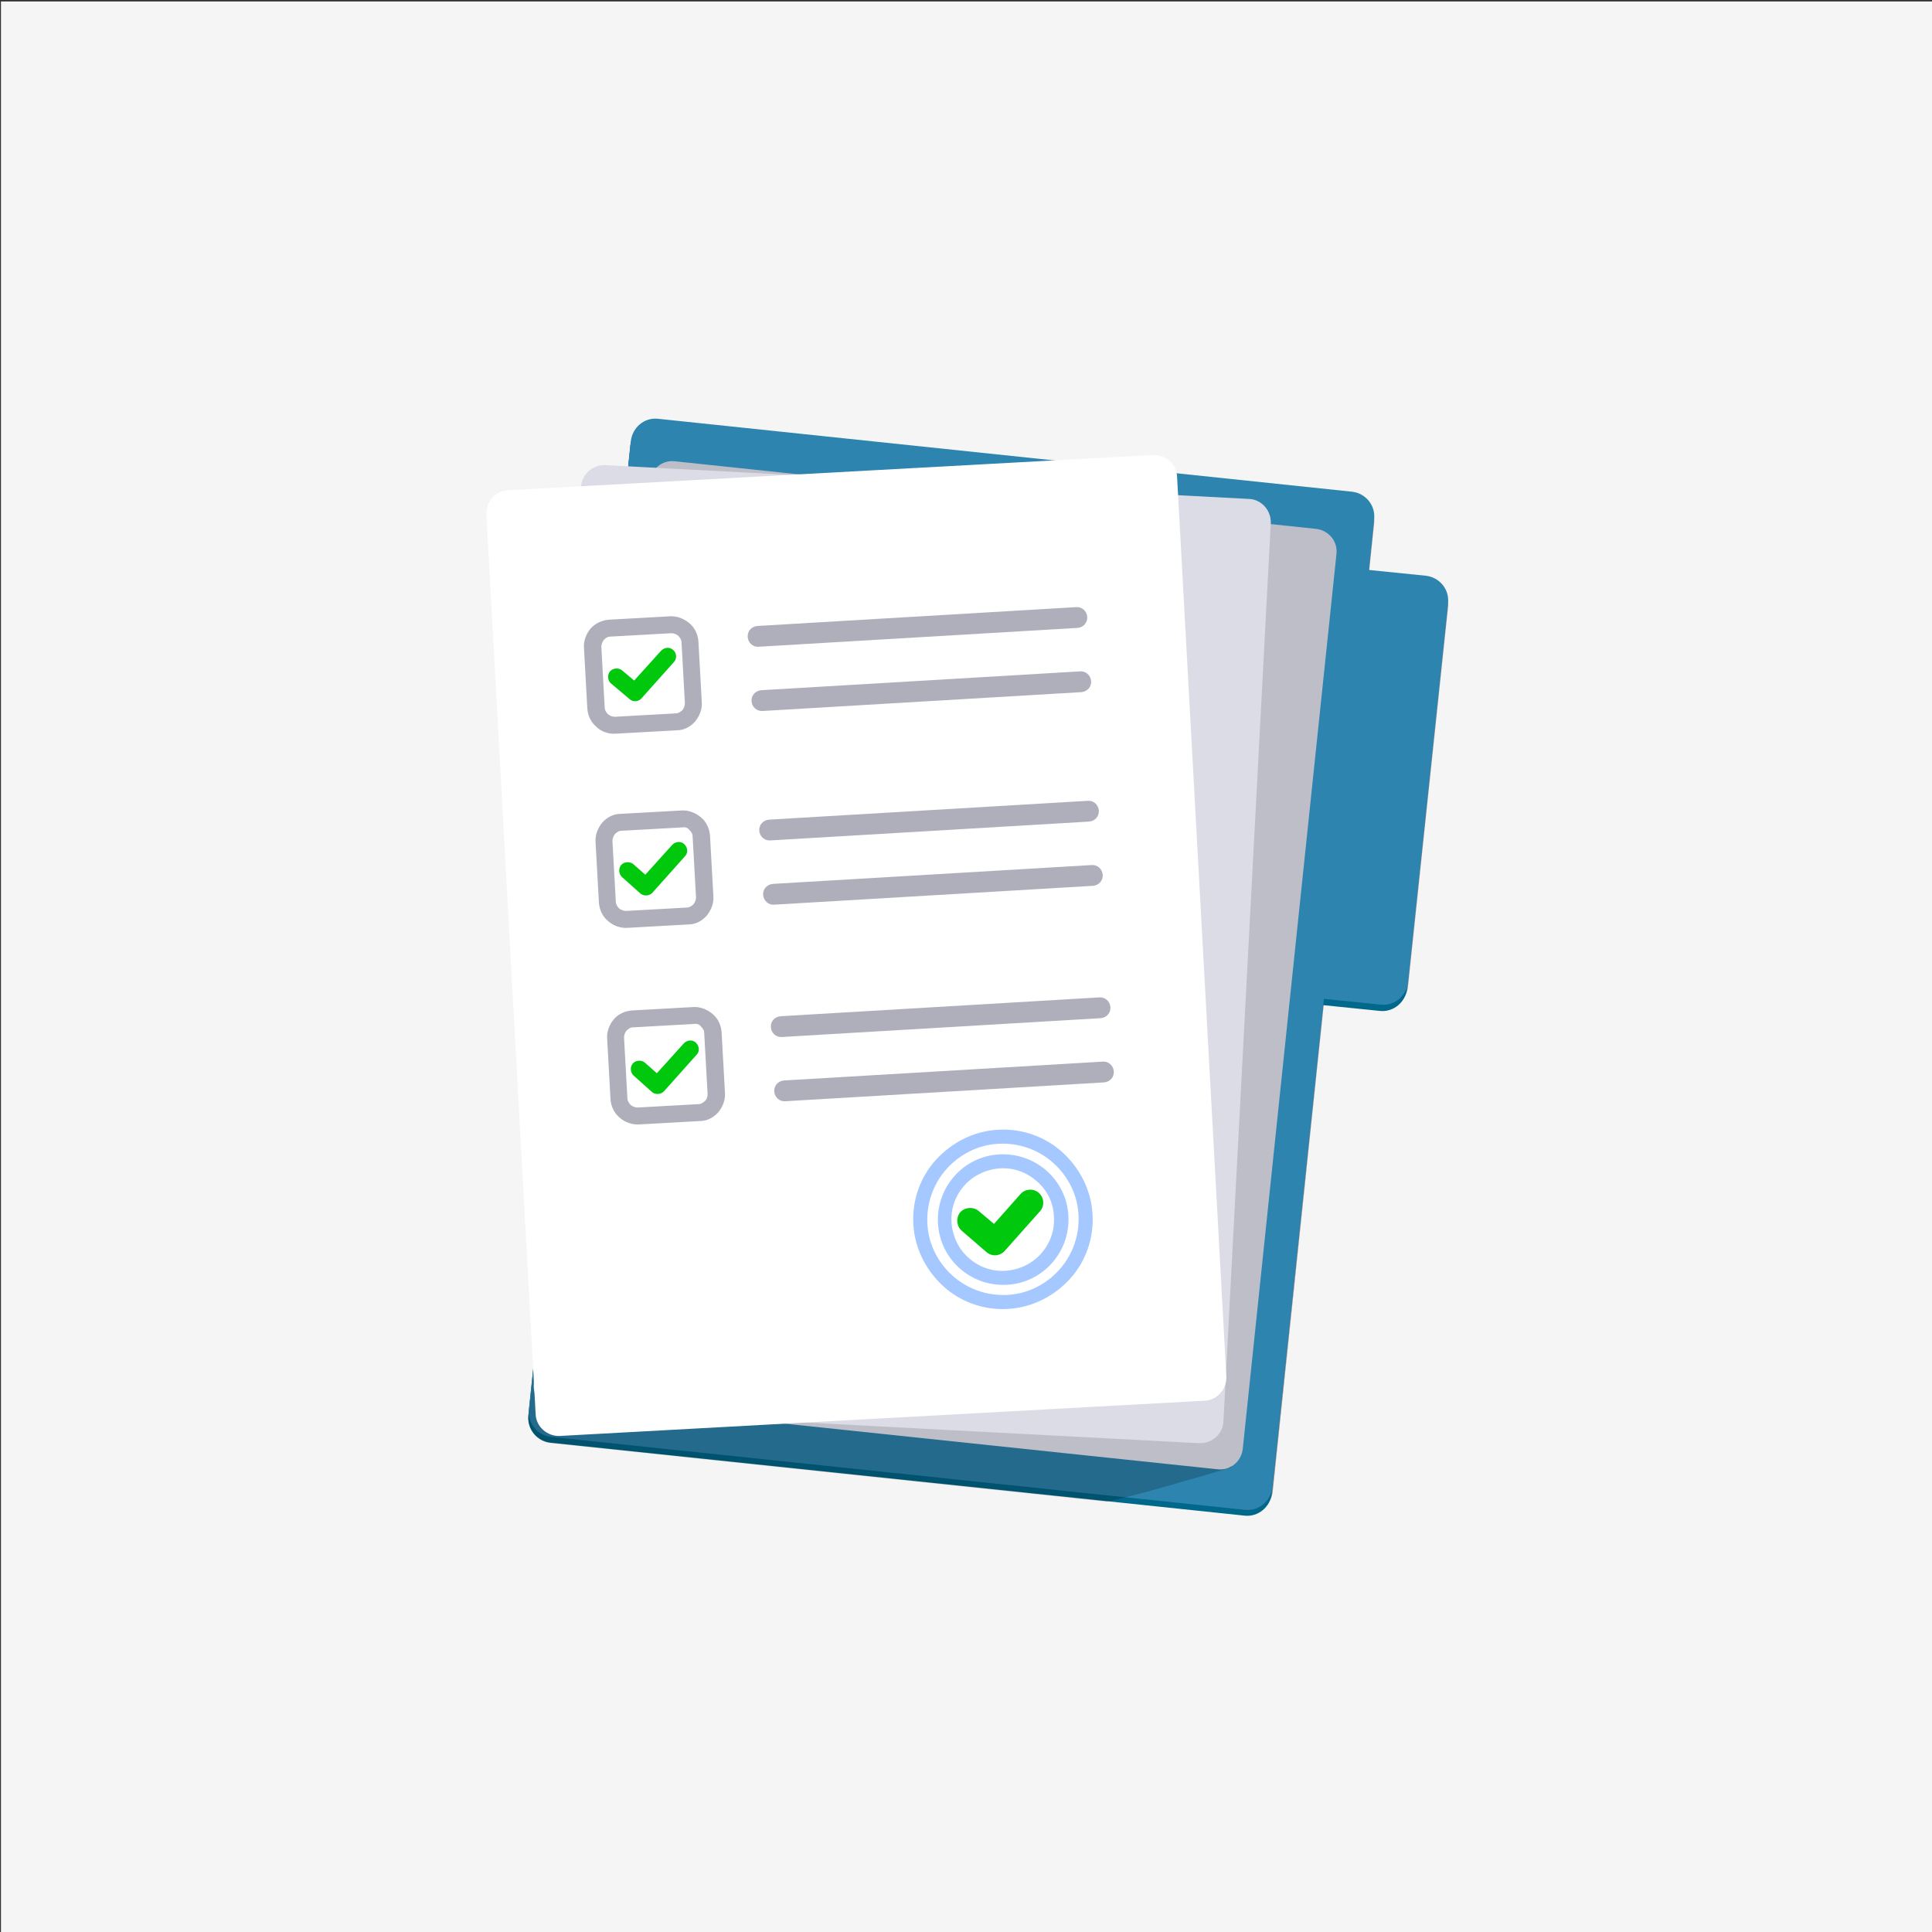 <?xml version="1.0" encoding="utf-8"?>
<!-- Generator: Adobe Illustrator 25.4.8, SVG Export Plug-In . SVG Version: 6.00 Build 0)  -->
<svg version="1.1" id="レイヤー_1" xmlns="http://www.w3.org/2000/svg" xmlns:xlink="http://www.w3.org/1999/xlink" x="0px"
	 y="0px" viewBox="0 0 400 400" style="enable-background:new 0 0 400 400;" xml:space="preserve">
<rect x="0" y="0" width="400" height="400" fill="#333333" stroke="none"/>
<style type="text/css">
	.st0{fill:#F5F5F5;}
	.st1{opacity:0.44;}
	.st2{fill-rule:evenodd;clip-rule:evenodd;fill:#060618;}
	.st3{fill-rule:evenodd;clip-rule:evenodd;fill:#00688A;}
	.st4{fill-rule:evenodd;clip-rule:evenodd;fill:#2C84AF;}
	.st5{opacity:0.2;fill-rule:evenodd;clip-rule:evenodd;}
	.st6{fill-rule:evenodd;clip-rule:evenodd;fill:#BEBEC9;}
	.st7{fill-rule:evenodd;clip-rule:evenodd;fill:#DCDCE6;}
	.st8{fill-rule:evenodd;clip-rule:evenodd;fill:#FFFFFF;}
	.st9{fill:#AFAFBB;}
	.st10{fill:#00C80C;}
	.st11{fill-rule:evenodd;clip-rule:evenodd;fill:#A4C8FF;}
</style>
<rect x="0.2" y="0.3" class="st0" width="400" height="400"/>
<g>
	<g class="st1">
		<path class="st2" d="M136.2,87.6l143.7,15.1c2.8,0.3,4.9,2.8,4.6,5.6l-1.1,10.6l11.8,1.2c2.8,0.3,4.9,2.8,4.6,5.6l-8.3,78.6
			c-0.3,2.8-2.8,4.9-5.6,4.6l-11.8-1.2l-10.6,101.1c-0.3,2.8-2.8,4.9-5.6,4.6L114,298.4c-2.8-0.3-4.9-2.8-4.6-5.6l21.1-200.5
			C130.8,89.4,133.4,87.3,136.2,87.6L136.2,87.6z"/>
	</g>
	<path class="st3" d="M136,88l143.7,15.1c2.8,0.3,4.9,2.8,4.6,5.6l-1.1,10.6l11.8,1.2c2.8,0.3,4.9,2.8,4.6,5.6l-8.3,78.6
		c-0.3,2.8-2.8,4.9-5.6,4.6l-11.8-1.2l-10.6,101.1c-0.3,2.8-2.8,4.9-5.6,4.6l-143.7-15.1c-2.8-0.3-4.9-2.8-4.6-5.6l21.1-200.5
		C130.6,89.7,133.2,87.7,136,88L136,88z"/>
	<path class="st4" d="M136.2,86.7l143.7,15.1c2.8,0.3,4.9,2.8,4.6,5.6l-1.1,10.6l11.8,1.2c2.8,0.3,4.9,2.8,4.6,5.6l-8.3,78.6
		c-0.3,2.8-2.8,4.9-5.6,4.6l-11.8-1.2L263.4,308c-0.3,2.8-2.8,4.9-5.6,4.6l-143.7-15.1c-2.8-0.3-4.9-2.8-4.6-5.6l21.1-200.5
		C130.9,88.5,133.4,86.4,136.2,86.7L136.2,86.7z"/>
	<path class="st5" d="M134.3,101.8l134,14.1c2.6,0.3,4.5,2.6,4.3,5.3l-17.6,182.6c-6.2,1.8-19.5,5.8-25.9,7.1l-114.8-12.1
		c-3.5-0.2-5-3.3-4.9-5.2l19.7-187.5C129.4,103.4,131.7,101.5,134.3,101.8L134.3,101.8z"/>
	<path class="st6" d="M139.7,95.5l132.8,14c2.6,0.3,4.5,2.6,4.2,5.2L257.3,300c-0.3,2.6-2.6,4.5-5.2,4.2l-132.8-14
		c-2.6-0.3-4.5-2.6-4.2-5.2l19.5-185.3C134.8,97.1,137.1,95.2,139.7,95.5L139.7,95.5z"/>
	<path class="st7" d="M125.3,96.3l133.3,7c2.6,0.1,4.6,2.4,4.5,5l-9.8,186c-0.1,2.6-2.4,4.6-5,4.5l-133.3-7c-2.6-0.1-4.6-2.4-4.5-5
		l9.8-186.1C120.5,98.2,122.7,96.2,125.3,96.3L125.3,96.3z"/>
	<g>
		<path class="st8" d="M105.2,101.5l133.5-7.3c2.6-0.1,4.9,1.9,5,4.5L253.9,285c0.1,2.6-1.9,4.9-4.5,5l-133.5,7.3
			c-2.6,0.1-4.9-1.9-5-4.5l-10.2-186.3C100.6,103.9,102.6,101.6,105.2,101.5z"/>
		<g>
			<path class="st9" d="M157.1,133.9c-1.2,0.1-2.2-0.8-2.3-2c-0.1-1.2,0.8-2.2,2-2.3l66-3.9c1.2-0.1,2.2,0.8,2.3,2
				c0.1,1.2-0.8,2.2-2,2.3L157.1,133.9z M157.9,147.2c-1.2,0.1-2.2-0.8-2.3-2c-0.1-1.2,0.8-2.2,2-2.3l66-3.9c1.2-0.1,2.2,0.8,2.3,2
				c0.1,1.2-0.8,2.2-2,2.3L157.9,147.2z"/>
			<path class="st9" d="M159.5,174c-1.2,0.1-2.2-0.8-2.3-2c-0.1-1.2,0.8-2.2,2-2.3l66-3.9c1.2-0.1,2.2,0.8,2.3,2
				c0.1,1.2-0.8,2.2-2,2.3L159.5,174z M160.3,187.3c-1.2,0.1-2.2-0.8-2.3-2c-0.1-1.2,0.8-2.2,2-2.3l66-3.9c1.2-0.1,2.2,0.8,2.3,2
				c0.1,1.2-0.8,2.2-2,2.3L160.3,187.3z"/>
			<path class="st9" d="M161.9,214.7c-1.2,0.1-2.2-0.8-2.3-2c-0.1-1.2,0.8-2.2,2-2.3l66-3.9c1.2-0.1,2.2,0.8,2.3,2
				c0.1,1.2-0.8,2.2-2,2.3L161.9,214.7z M162.6,228c-1.2,0.1-2.2-0.8-2.3-2c-0.1-1.2,0.8-2.2,2-2.3l66-3.9c1.2-0.1,2.2,0.8,2.3,2
				c0.1,1.2-0.8,2.2-2,2.3L162.6,228z"/>
			<path class="st9" d="M126.1,128.3l12.6-0.7c1.5-0.1,2.9,0.5,4,1.4c1.1,0.9,1.8,2.3,1.9,3.8l0.7,12.6c0.1,1.5-0.5,2.9-1.4,4
				c-1,1.1-2.3,1.8-3.8,1.8l-12.6,0.7c-1.5,0.1-3-0.4-4-1.4c-1.1-0.9-1.8-2.3-1.9-3.8l-0.7-12.6c-0.1-1.5,0.5-2.9,1.4-4
				C123.2,129.1,124.6,128.4,126.1,128.3L126.1,128.3z M139,131.1l-12.6,0.7c-0.6,0-1,0.3-1.4,0.7c-0.3,0.4-0.5,0.9-0.5,1.4
				l0.7,12.6c0,0.5,0.3,1,0.7,1.4c0.4,0.3,0.9,0.5,1.4,0.5l12.6-0.7c0.5,0,1-0.3,1.4-0.7c0.3-0.4,0.5-0.9,0.5-1.4l-0.7-12.6
				c0-0.5-0.3-1-0.7-1.4C140,131.3,139.5,131.1,139,131.1L139,131.1z"/>
			<path class="st9" d="M128.5,168.5l12.6-0.7c1.5-0.1,2.9,0.5,4,1.4c1.1,0.9,1.8,2.3,1.9,3.8l0.7,12.6c0.1,1.5-0.5,2.9-1.4,4
				c-1,1.1-2.3,1.8-3.8,1.8l-12.6,0.7c-1.5,0.1-3-0.5-4-1.4c-1.1-0.9-1.8-2.3-1.9-3.8l-0.7-12.6c-0.1-1.5,0.5-2.9,1.4-4
				C125.6,169.3,126.9,168.5,128.5,168.5L128.5,168.5z M141.3,171.3l-12.6,0.7c-0.6,0-1,0.3-1.4,0.7c-0.3,0.4-0.5,0.9-0.5,1.4
				l0.7,12.6c0,0.5,0.3,1,0.7,1.4c0.4,0.3,0.9,0.5,1.4,0.5l12.6-0.7c0.5,0,1-0.3,1.4-0.7c0.3-0.4,0.5-0.9,0.5-1.4l-0.7-12.6
				c0-0.6-0.3-1-0.7-1.4C142.4,171.4,141.9,171.2,141.3,171.3L141.3,171.3z"/>
			<path class="st9" d="M130.9,209.2l12.6-0.7c1.5-0.1,2.9,0.5,4,1.4c1.1,0.9,1.8,2.3,1.9,3.8l0.7,12.6c0.1,1.5-0.5,2.9-1.4,4
				c-1,1.1-2.3,1.8-3.8,1.8l-12.6,0.7c-1.5,0.1-3-0.5-4-1.4c-1.1-0.9-1.8-2.3-1.9-3.8l-0.7-12.6c-0.1-1.5,0.5-2.9,1.4-4
				C128,210,129.3,209.3,130.9,209.2L130.9,209.2z M143.7,212l-12.6,0.7c-0.6,0-1,0.3-1.4,0.7c-0.3,0.4-0.5,0.9-0.5,1.4l0.7,12.6
				c0,0.5,0.3,1,0.7,1.4c0.4,0.3,0.9,0.5,1.4,0.5l12.6-0.7c0.5,0,1-0.3,1.4-0.7s0.5-0.9,0.5-1.4l-0.7-12.6c0-0.6-0.3-1-0.7-1.4
				C144.8,212.1,144.3,211.9,143.7,212L143.7,212z"/>
		</g>
		<g>
			<path class="st10" d="M131.2,222.7c-0.7-0.6-0.8-1.8-0.2-2.5c0.6-0.7,1.8-0.8,2.5-0.2l2.5,2.2l5.6-6.2c0.7-0.7,1.8-0.8,2.5-0.1
				c0.7,0.7,0.8,1.8,0.1,2.5l-6.7,7.5c-0.6,0.7-1.8,0.8-2.5,0.2L131.2,222.7z"/>
			<path class="st10" d="M128.8,181.6c-0.7-0.6-0.8-1.8-0.2-2.5c0.6-0.7,1.8-0.8,2.5-0.2l2.5,2.2l5.6-6.2c0.7-0.7,1.8-0.8,2.5-0.1
				c0.7,0.7,0.8,1.8,0.1,2.5l-6.7,7.5c-0.6,0.7-1.8,0.8-2.5,0.2L128.8,181.6z"/>
			<path class="st10" d="M126.5,141.5c-0.7-0.6-0.8-1.8-0.2-2.5c0.6-0.7,1.8-0.8,2.5-0.2l2.5,2.1l5.6-6.2c0.7-0.7,1.8-0.8,2.5-0.1
				c0.7,0.6,0.8,1.8,0.1,2.5l-6.7,7.5c-0.6,0.7-1.8,0.8-2.5,0.1L126.5,141.5z"/>
			<path class="st10" d="M199.1,254.8c-1.1-1-1.2-2.7-0.3-3.8c1-1.1,2.7-1.2,3.8-0.3l3.2,2.7l5.5-6.2c1-1.1,2.7-1.2,3.8-0.2
				c1.1,1,1.2,2.7,0.2,3.8L208,259c-1,1.1-2.7,1.2-3.8,0.2L199.1,254.8z"/>
		</g>
		<path class="st11" d="M206.6,233.9c5.1-0.3,9.9,1.5,13.4,4.7c3.5,3.2,5.9,7.7,6.2,12.8c0.3,5.1-1.5,9.9-4.7,13.4
			c-3.2,3.5-7.7,5.9-12.8,6.2c-5.1,0.3-9.9-1.5-13.4-4.7c-3.5-3.2-5.9-7.7-6.2-12.8c-0.3-5.1,1.5-9.9,4.7-13.4
			C197,236.6,201.5,234.2,206.6,233.9L206.6,233.9z M206.9,239c-3.7,0.2-7,1.9-9.3,4.5c-2.3,2.6-3.6,6-3.4,9.8
			c0.2,3.7,1.9,7,4.5,9.3c2.6,2.3,6,3.6,9.8,3.4c3.7-0.2,7-1.9,9.3-4.5c2.3-2.6,3.6-6,3.4-9.8c-0.2-3.7-1.9-7-4.5-9.3
			C214.1,240.1,210.6,238.8,206.9,239L206.9,239z M214.7,244.6c-2-1.8-4.7-2.9-7.7-2.7c-2.9,0.2-5.5,1.5-7.3,3.5
			c-1.8,2-2.9,4.7-2.7,7.7c0.2,2.9,1.5,5.5,3.5,7.3c2,1.8,4.7,2.9,7.7,2.7c2.9-0.2,5.5-1.5,7.3-3.5c1.8-2,2.9-4.7,2.7-7.7
			C218.1,249,216.8,246.4,214.7,244.6L214.7,244.6z M218.1,240.8c-3-2.7-7-4.2-11.3-4c-4.3,0.2-8.1,2.2-10.8,5.2
			c-2.7,3-4.2,7-4,11.3c0.2,4.3,2.2,8.1,5.2,10.8c3,2.7,7,4.2,11.3,4c4.3-0.2,8.1-2.2,10.8-5.2c2.7-3,4.2-7,4-11.3
			C223.1,247.3,221.1,243.5,218.1,240.8z"/>
	</g>
</g>
<g>
</g>
<g>
</g>
<g>
</g>
<g>
</g>
<g>
</g>
<g>
</g>
<g>
</g>
<g>
</g>
<g>
</g>
<g>
</g>
<g>
</g>
<g>
</g>
<g>
</g>
<g>
</g>
<g>
</g>
</svg>
